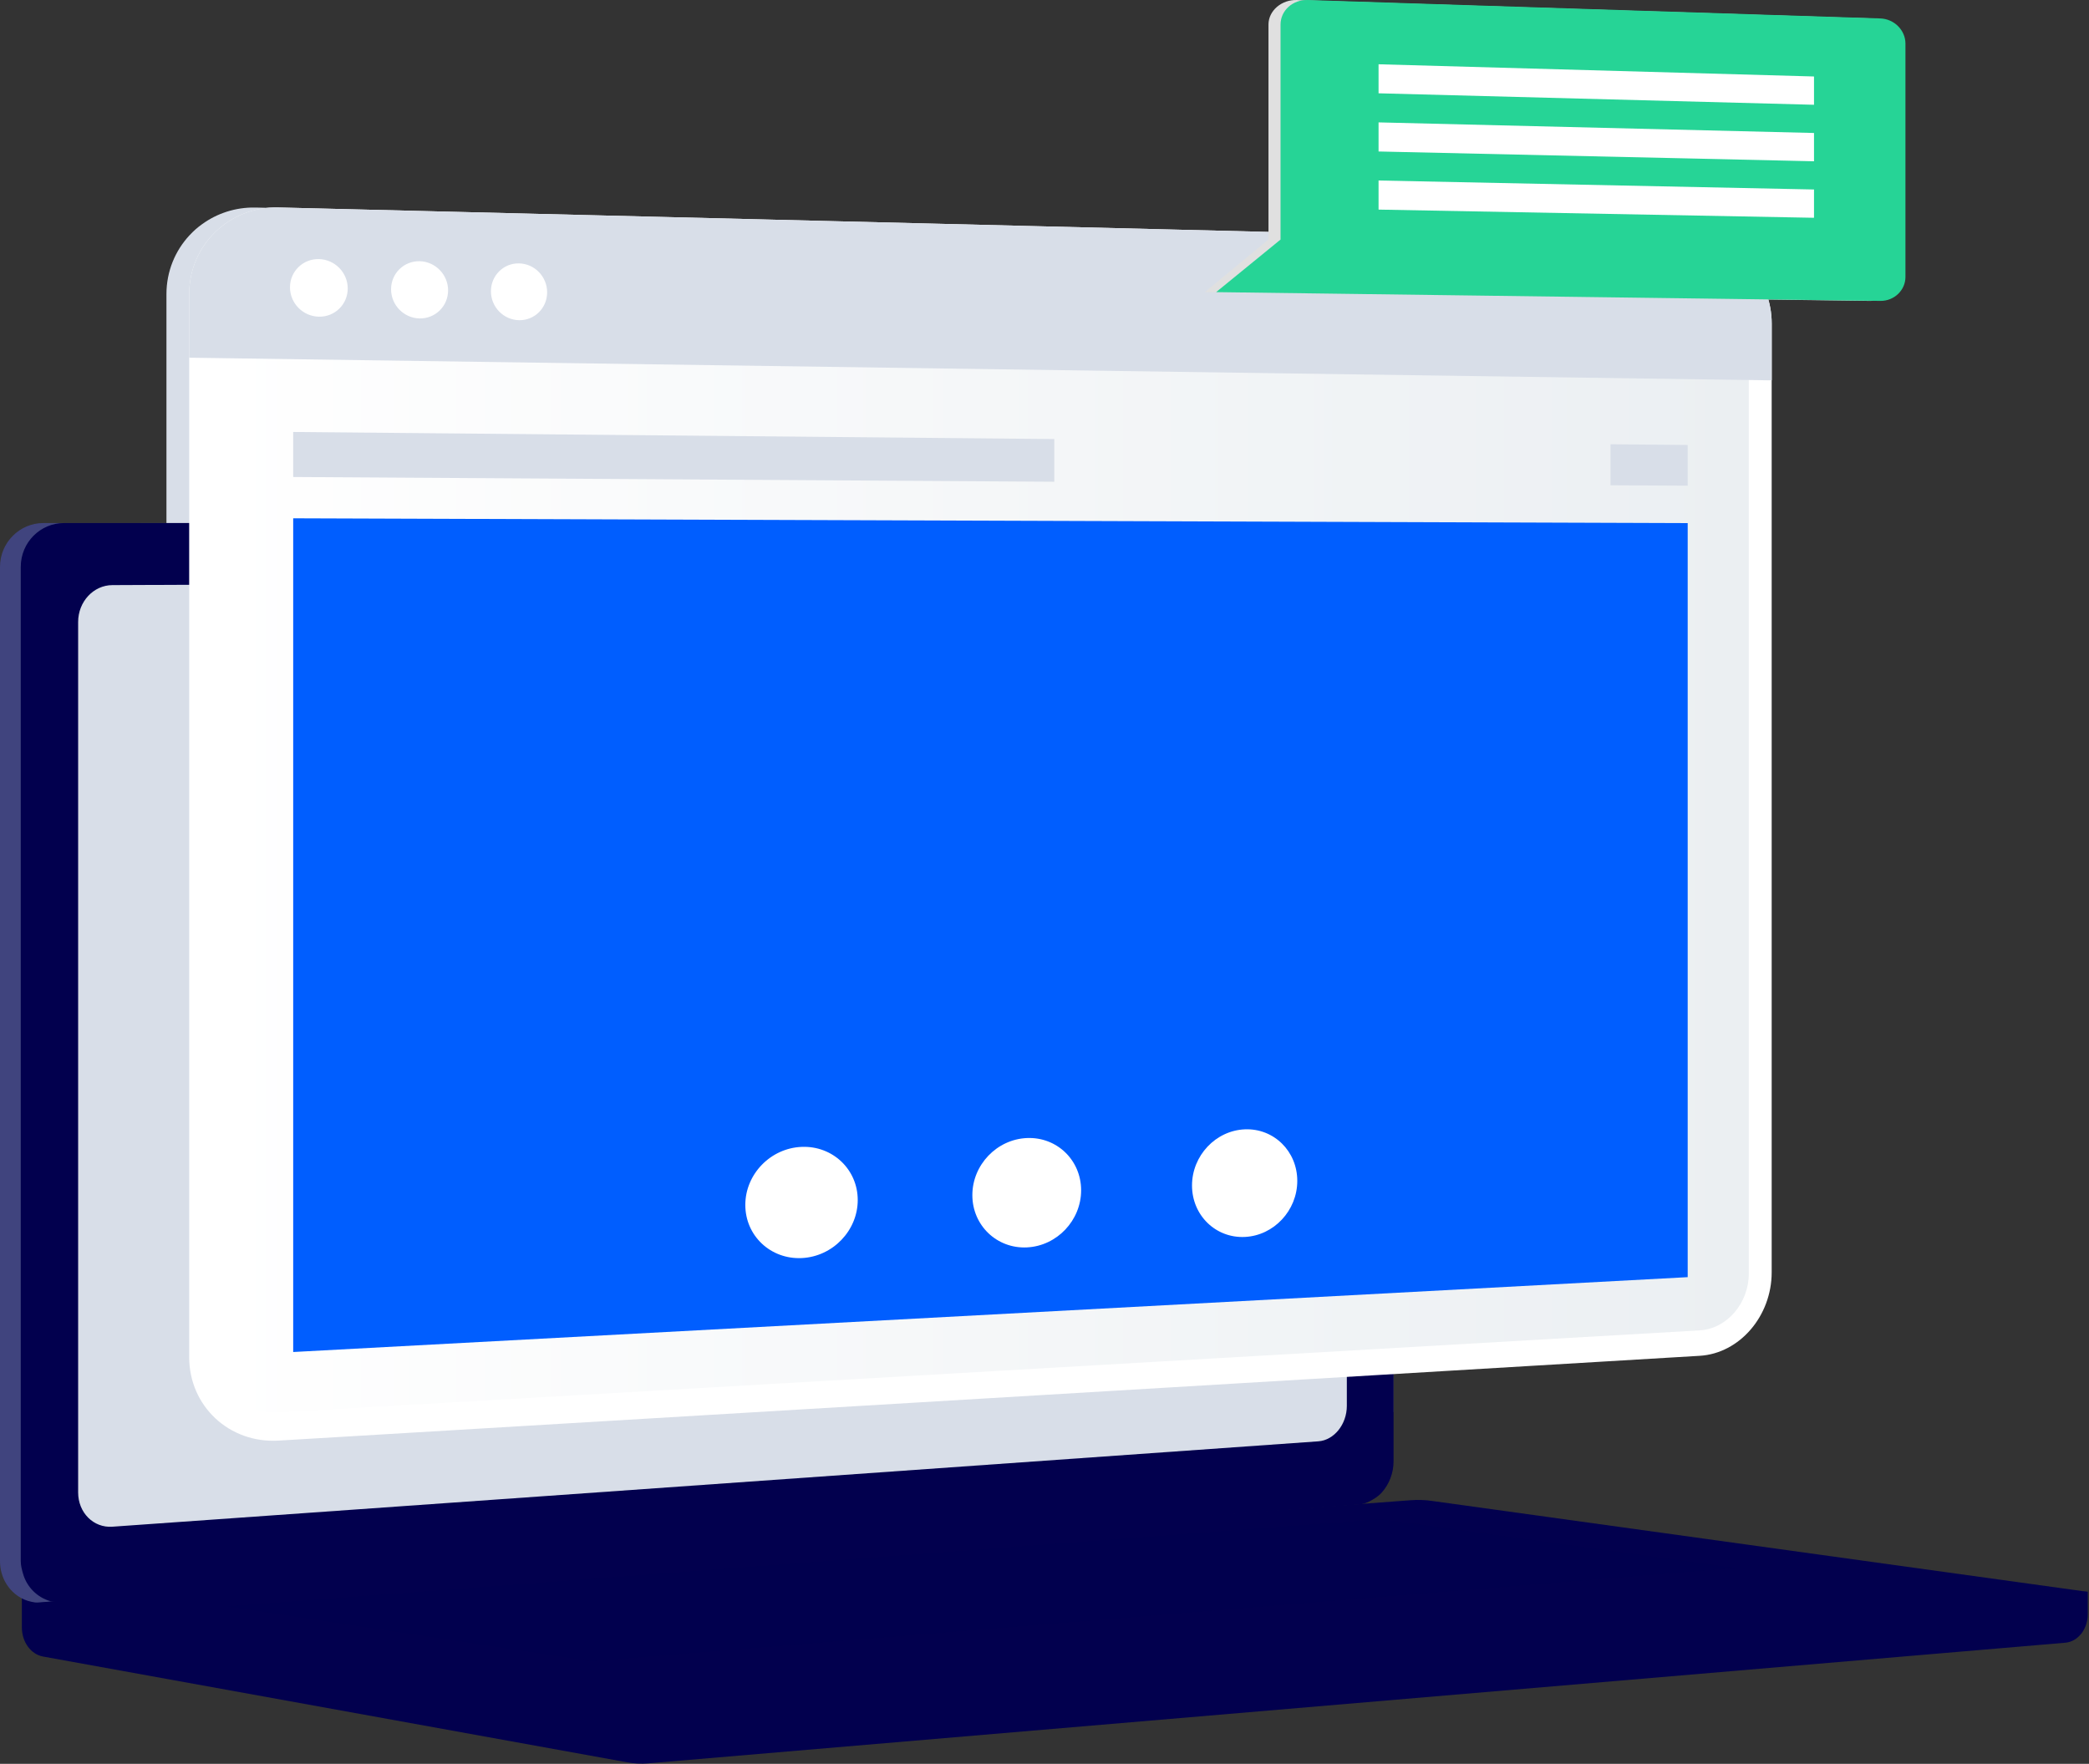<?xml version="1.0" encoding="UTF-8"?> <svg xmlns="http://www.w3.org/2000/svg" width="1516" height="1280" viewBox="0 0 1516 1280" fill="none"><rect x="0" y="0" width="1516" height="1280" fill="#333333" stroke="none"/> <path opacity="0.3" d="M1011.3 408.267V1024.68L996.239 1025.59L976.77 1026.75L958.999 1027.81L867.014 1033.28L167.896 1074.97C163.387 1075.24 158.984 1075.03 154.74 1074.44C133.733 1071.37 116.387 1057.94 108.164 1039.22C106.944 1036.41 105.459 1033.44 104.663 1030.41C103.337 1025.32 102.17 1020.02 102.17 1014.45V379.568H986.107C999.899 379.568 1011.3 391.982 1011.3 408.267Z" fill="#C7CCD3"></path> <path d="M1270.44 234.907C1270.44 207.11 1252.41 183.504 1228.59 177.562C1227.74 177.35 1226.78 177.138 1225.94 176.979C1223.34 176.501 1220.63 176.183 1217.92 176.13L707.498 163.505L185.773 150.614C184.659 150.561 183.545 150.561 182.431 150.614C168.267 150.985 155.27 155.919 144.873 164.035C144.661 164.194 144.501 164.353 144.289 164.46C142.804 165.627 141.372 166.9 139.992 168.226C139.939 168.279 139.939 168.279 139.886 168.332C139.091 169.128 138.295 169.923 137.499 170.772C127.155 181.912 120.789 196.872 120.789 213.476V259.68V985.216C120.789 990.786 121.479 996.144 122.858 1001.18C123.654 1004.21 124.715 1007.18 125.935 1009.99C134.157 1028.72 151.504 1042.14 172.511 1045.21C176.755 1045.85 181.158 1046.06 185.667 1045.74L976.769 998.531L1217.98 984.155C1246.89 982.405 1270.39 955.297 1270.39 923.521V276.178V234.907H1270.44Z" fill="#D8DEE8"></path> <path d="M1515.1 1155.13L15.861 1141.97V1180.96C15.861 1191.52 22.386 1200.54 31.245 1202.13L455.204 1278.89C460.243 1279.79 465.336 1280.06 470.428 1279.63L1498.81 1192.1C1507.99 1191.31 1515.1 1182.29 1515.1 1171.41V1155.13Z" fill="#02004E"></path> <path d="M996.186 408.267V1060.49C996.186 1068.71 993.268 1076.41 988.653 1082.13C984.144 1087.7 977.884 1091.36 971.094 1091.9L497.112 1127.86L281.366 1143.94L38.46 1162.08L31.404 1162.87C30.556 1162.93 29.707 1163.09 28.911 1163.09C27.744 1163.09 26.524 1163.03 25.41 1162.87C22.015 1162.4 18.355 1161.33 15.49 1159.74C6.472 1154.86 0 1144.89 0 1132.95V411.397C0 393.414 14.588 379.568 31.404 379.568H971.094C984.887 379.568 996.186 391.982 996.186 408.267Z" fill="#40447E"></path> <path d="M1011.31 408.267V1060.49C1011.31 1069.19 1008.02 1077.15 1002.92 1082.93C999.953 1086.27 996.24 1088.39 992.261 1090.3C991.678 1090.3 991.041 1090.83 990.404 1090.99C988.972 1091.42 987.487 1091.74 986.001 1091.84L294.735 1144.36L46.365 1163.24C44.508 1163.35 42.651 1163.09 40.848 1162.82C40.052 1162.71 39.203 1162.13 38.407 1162.13C37.771 1162.13 37.081 1162.13 36.445 1161.92C27.108 1159.21 19.416 1151.79 16.658 1141.81C15.862 1139 15.066 1136.08 15.066 1132.95V411.397C15.066 393.414 29.495 379.568 46.312 379.568H986.001C999.9 379.568 1011.31 391.982 1011.31 408.267Z" fill="#02004E"></path> <path d="M956.772 1045.95L81.535 1107.91C67.849 1108.87 56.709 1097.73 56.709 1083.04V451.341C56.709 436.647 67.849 424.658 81.535 424.605L956.719 420.733C968.124 420.68 977.408 431.501 977.408 444.869V1020.23C977.408 1033.59 968.177 1045.11 956.772 1045.95Z" fill="#D8DEE8"></path> <path d="M549.364 398.56C549.364 405.244 544.537 410.708 538.542 410.761C532.548 410.761 527.721 405.35 527.721 398.613C527.721 391.876 532.548 386.465 538.542 386.412C544.537 386.412 549.364 391.823 549.364 398.56Z" fill="white"></path> <path d="M1023.51 1088.71L15.861 1163.77L455.204 1243.35C460.243 1244.25 465.336 1244.51 470.428 1244.09L1515.1 1155.18L1039.47 1089.24C1034.22 1088.45 1028.81 1088.29 1023.51 1088.71Z" fill="#02004E"></path> <path opacity="0.3" d="M162.91 1165.63L1001.76 1102.24L1261.37 1137.94L429.741 1205.73L162.91 1165.63Z" fill="#02004E"></path> <path d="M1233.52 176.025L202.112 150.562C166.41 149.66 137.287 177.829 137.287 213.371V984.846C137.287 1020.44 166.41 1047.55 202.112 1045.43L1233.52 983.891C1262.43 982.14 1285.72 955.033 1285.72 923.31V234.802C1285.72 203.079 1262.43 176.715 1233.52 176.025Z" fill="white"></path> <path d="M202.112 1024.95C177.869 1026.33 158.082 1007.87 158.082 983.732V213.742C158.082 189.605 177.869 170.402 202.112 170.986L1233.52 194.486C1253.2 194.91 1269.12 212.893 1269.12 234.484V924.159C1269.12 945.75 1253.2 964.263 1233.52 965.43L202.112 1024.95Z" fill="url(#paint0_linear_1671_3807)"></path> <path d="M1233.52 176.025L202.112 150.562C166.41 149.66 137.287 177.829 137.287 213.371V259.575L1285.77 276.02V234.802C1285.72 203.079 1262.43 176.715 1233.52 176.025Z" fill="#D8DEE8"></path> <path d="M252.347 209.339C252.347 220.85 243.011 230.027 231.446 229.815C219.829 229.603 210.439 220.054 210.439 208.49C210.439 196.925 219.882 187.748 231.446 188.013C243.011 188.279 252.347 197.827 252.347 209.339Z" fill="white"></path> <path d="M325.182 210.719C325.182 222.177 315.952 231.248 304.546 231.089C293.088 230.877 283.805 221.434 283.805 209.923C283.805 198.411 293.088 189.34 304.546 189.552C315.952 189.818 325.182 199.313 325.182 210.719Z" fill="white"></path> <path d="M397.063 212.151C397.063 223.504 387.939 232.575 376.693 232.363C365.394 232.15 356.27 222.761 356.27 211.356C356.27 199.95 365.447 190.879 376.693 191.144C387.939 191.357 397.063 200.746 397.063 212.151Z" fill="white"></path> <path d="M1224.77 926.811L212.775 981.132V376.121L1224.77 379.622V926.811Z" fill="#005EFF"></path> <path d="M765.11 318.618L212.775 313.473V346.15L765.11 349.598V318.618Z" fill="#D8DEE8"></path> <path d="M1168.75 322.385V352.145L1224.77 352.463V322.915L1168.75 322.385Z" fill="#D8DEE8"></path> <path d="M622.465 870.844C622.465 893.018 604.322 911.903 581.83 912.964C559.232 914.025 540.877 896.784 540.877 874.398C540.877 852.012 559.285 833.127 581.83 832.278C604.269 831.376 622.465 848.67 622.465 870.844Z" fill="white"></path> <path d="M784.578 863.788C784.578 885.643 767.019 904.157 745.269 905.218C723.414 906.279 705.643 889.251 705.643 867.289C705.643 845.327 723.414 826.76 745.269 825.859C767.019 824.957 784.578 841.932 784.578 863.788Z" fill="white"></path> <path d="M941.442 856.945C941.442 878.43 924.466 896.625 903.406 897.633C882.24 898.641 865.053 881.931 865.053 860.287C865.053 838.644 882.24 820.395 903.406 819.546C924.466 818.698 941.442 835.461 941.442 856.945Z" fill="white"></path> <path d="M1357.34 13.38L941.123 0.012C930.195 -0.359 920.541 7.651 920.541 17.837V173.85L874.336 211.992L1357.07 218.357C1367.15 218.517 1376.12 210.665 1376.12 200.905V31.682C1376.12 21.868 1367.47 13.699 1357.34 13.38Z" fill="#E0E0E0"></path> <path d="M882.559 211.992L1364.5 218.357C1374.58 218.517 1382.8 210.665 1382.8 200.905V31.682C1382.8 21.921 1374.63 13.699 1364.5 13.38L949.081 0.012C938.153 -0.359 929.294 7.651 929.294 17.837V173.85L882.559 211.992Z" fill="#26D496"></path> <path d="M1000.43 67.703L1316.44 76.031V55.502L1000.43 46.643V67.703Z" fill="white"></path> <path d="M1000.43 109.928L1316.44 117.036V96.506L1000.43 88.814V109.928Z" fill="white"></path> <path d="M1000.43 152.101L1316.44 158.043V137.513L1000.43 130.988V152.101Z" fill="white"></path> <defs> <linearGradient id="paint0_linear_1671_3807" x1="158.053" y1="598.012" x2="1269.13" y2="598.012" gradientUnits="userSpaceOnUse"> <stop stop-color="white"></stop> <stop offset="0.996" stop-color="#EBEFF2"></stop> </linearGradient> </defs> </svg> 
